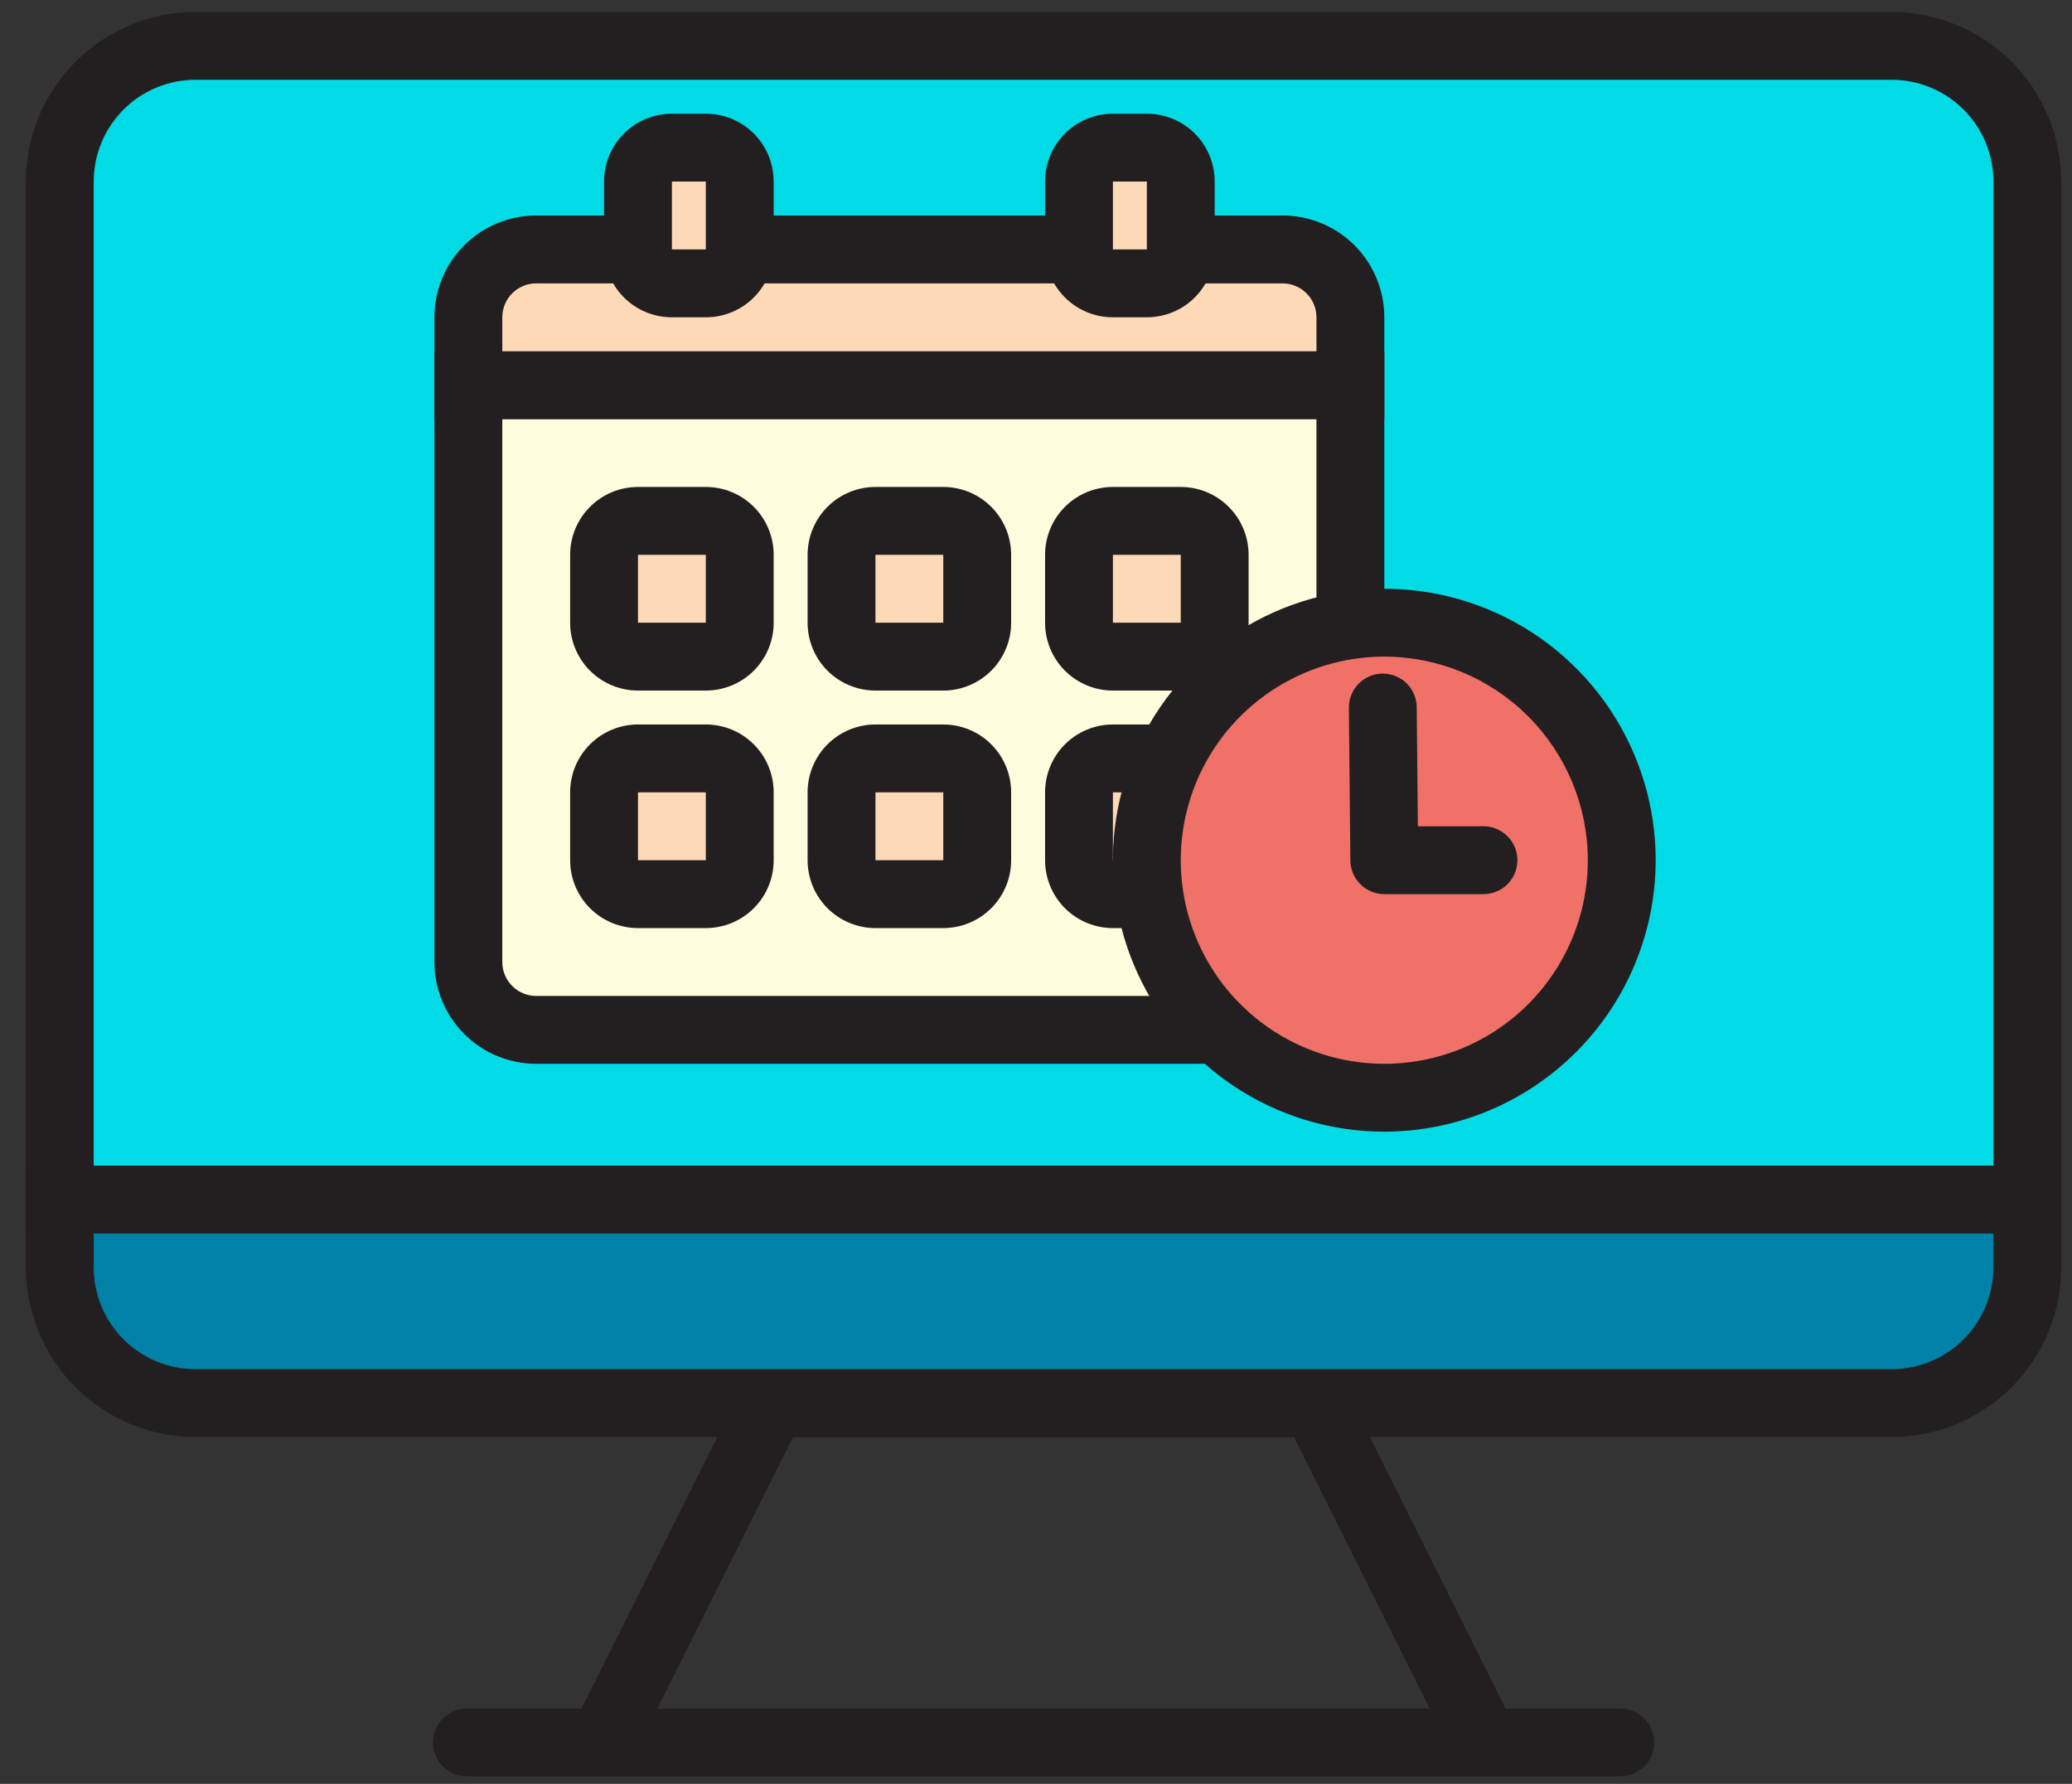 <svg width="79" height="68" viewBox="0 0 79 68" fill="none" xmlns="http://www.w3.org/2000/svg">
<rect x="0" y="0" width="79" height="68" fill="#333333" stroke="none"/>
<path d="M7.454 1.748H72.126C73.498 1.748 74.814 2.293 75.784 3.263C76.754 4.234 77.299 5.549 77.299 6.922V45.724H2.281V6.922C2.281 5.549 2.826 4.234 3.796 3.263C4.766 2.293 6.082 1.748 7.454 1.748Z" fill="#00DBE6"/>
<path d="M78.591 47.018H0.986V6.922C0.988 5.207 1.67 3.563 2.882 2.351C4.095 1.139 5.739 0.457 7.453 0.454H72.124C73.839 0.457 75.482 1.139 76.695 2.351C77.907 3.563 78.589 5.207 78.591 6.922V47.018ZM3.573 44.431H76.004V6.922C76.004 5.892 75.596 4.906 74.868 4.178C74.14 3.45 73.153 3.041 72.124 3.041H7.453C6.424 3.041 5.437 3.45 4.709 4.178C3.982 4.906 3.573 5.892 3.573 6.922V44.431Z" fill="#231F20"/>
<path d="M58.696 67.712H20.881L28.642 52.191H50.935L58.696 67.712ZM25.067 65.125H54.51L49.337 54.778H30.241L25.067 65.125Z" fill="#231F20"/>
<path d="M61.777 67.712H17.8C17.457 67.712 17.128 67.576 16.886 67.333C16.643 67.091 16.507 66.762 16.507 66.419C16.507 66.076 16.643 65.747 16.886 65.504C17.128 65.262 17.457 65.125 17.8 65.125H61.777C62.12 65.125 62.449 65.262 62.691 65.504C62.934 65.747 63.07 66.076 63.07 66.419C63.07 66.762 62.934 67.091 62.691 67.333C62.449 67.576 62.12 67.712 61.777 67.712Z" fill="#231F20"/>
<path d="M2.281 45.724H77.299V48.311C77.299 49.683 76.754 50.999 75.784 51.969C74.814 52.94 73.498 53.485 72.126 53.485H7.454C6.082 53.485 4.766 52.94 3.796 51.969C2.826 50.999 2.281 49.683 2.281 48.311V45.724Z" fill="#0081A7"/>
<path d="M72.124 54.778H7.453C5.739 54.776 4.095 54.094 2.882 52.882C1.67 51.669 0.988 50.026 0.986 48.311V44.431H78.591V48.311C78.589 50.026 77.907 51.669 76.695 52.882C75.483 54.094 73.839 54.776 72.124 54.778ZM3.573 47.018V48.311C3.573 49.34 3.982 50.327 4.709 51.055C5.437 51.782 6.424 52.191 7.453 52.191H72.124C73.153 52.191 74.14 51.782 74.868 51.055C75.596 50.327 76.004 49.34 76.004 48.311V47.018H3.573Z" fill="#231F20"/>
<path d="M17.857 14.682H51.486V36.67C51.486 37.356 51.214 38.014 50.729 38.499C50.244 38.984 49.586 39.257 48.9 39.257H20.444C19.758 39.257 19.1 38.984 18.615 38.499C18.13 38.014 17.857 37.356 17.857 36.67V14.682Z" fill="#FDFCDC"/>
<path d="M48.9 40.55H20.444C19.415 40.55 18.428 40.142 17.701 39.414C16.973 38.686 16.564 37.699 16.564 36.67V13.389H52.78V36.67C52.78 37.699 52.371 38.686 51.643 39.414C50.916 40.142 49.929 40.55 48.9 40.55ZM19.151 15.975V36.67C19.151 37.013 19.287 37.342 19.53 37.585C19.772 37.827 20.101 37.964 20.444 37.964H48.9C49.242 37.964 49.572 37.827 49.814 37.585C50.057 37.342 50.193 37.013 50.193 36.67V15.975H19.151Z" fill="#231F20"/>
<path d="M26.911 19.856H24.325C23.61 19.856 23.031 20.435 23.031 21.149V23.736C23.031 24.45 23.61 25.029 24.325 25.029H26.911C27.626 25.029 28.205 24.45 28.205 23.736V21.149C28.205 20.435 27.626 19.856 26.911 19.856Z" fill="#FED9B7"/>
<path d="M26.911 26.323H24.325C23.639 26.323 22.98 26.05 22.495 25.565C22.01 25.08 21.738 24.422 21.738 23.736V21.149C21.738 20.463 22.01 19.805 22.495 19.32C22.98 18.835 23.639 18.562 24.325 18.562H26.911C27.598 18.562 28.256 18.835 28.741 19.32C29.226 19.805 29.498 20.463 29.498 21.149V23.736C29.498 24.422 29.226 25.08 28.741 25.565C28.256 26.05 27.598 26.323 26.911 26.323ZM24.325 21.149V23.736H26.911V21.149H24.325Z" fill="#231F20"/>
<path d="M35.965 19.856H33.379C32.664 19.856 32.085 20.435 32.085 21.149V23.736C32.085 24.45 32.664 25.029 33.379 25.029H35.965C36.68 25.029 37.259 24.45 37.259 23.736V21.149C37.259 20.435 36.68 19.856 35.965 19.856Z" fill="#FED9B7"/>
<path d="M35.965 26.323H33.379C32.692 26.323 32.034 26.05 31.549 25.565C31.064 25.08 30.792 24.422 30.792 23.736V21.149C30.792 20.463 31.064 19.805 31.549 19.32C32.034 18.835 32.692 18.562 33.379 18.562H35.965C36.651 18.562 37.309 18.835 37.794 19.32C38.28 19.805 38.552 20.463 38.552 21.149V23.736C38.552 24.422 38.28 25.08 37.794 25.565C37.309 26.05 36.651 26.323 35.965 26.323ZM33.379 21.149V23.736H35.965V21.149H33.379Z" fill="#231F20"/>
<path d="M45.019 19.856H42.432C41.718 19.856 41.139 20.435 41.139 21.149V23.736C41.139 24.45 41.718 25.029 42.432 25.029H45.019C45.734 25.029 46.313 24.45 46.313 23.736V21.149C46.313 20.435 45.734 19.856 45.019 19.856Z" fill="#FED9B7"/>
<path d="M45.019 26.323H42.432C41.746 26.323 41.088 26.05 40.603 25.565C40.118 25.08 39.846 24.422 39.846 23.736V21.149C39.846 20.463 40.118 19.805 40.603 19.32C41.088 18.835 41.746 18.562 42.432 18.562H45.019C45.705 18.562 46.363 18.835 46.848 19.32C47.334 19.805 47.606 20.463 47.606 21.149V23.736C47.606 24.422 47.334 25.08 46.848 25.565C46.363 26.05 45.705 26.323 45.019 26.323ZM42.432 21.149V23.736H45.019V21.149H42.432Z" fill="#231F20"/>
<path d="M26.911 28.91H24.325C23.61 28.91 23.031 29.489 23.031 30.203V32.79C23.031 33.504 23.61 34.083 24.325 34.083H26.911C27.626 34.083 28.205 33.504 28.205 32.79V30.203C28.205 29.489 27.626 28.91 26.911 28.91Z" fill="#FED9B7"/>
<path d="M26.911 35.377H24.325C23.639 35.377 22.98 35.104 22.495 34.619C22.01 34.134 21.738 33.476 21.738 32.79V30.203C21.738 29.517 22.01 28.859 22.495 28.374C22.98 27.889 23.639 27.616 24.325 27.616H26.911C27.598 27.616 28.256 27.889 28.741 28.374C29.226 28.859 29.498 29.517 29.498 30.203V32.79C29.498 33.476 29.226 34.134 28.741 34.619C28.256 35.104 27.598 35.377 26.911 35.377ZM24.325 30.203V32.79H26.911V30.203H24.325Z" fill="#231F20"/>
<path d="M35.965 28.91H33.379C32.664 28.91 32.085 29.489 32.085 30.203V32.79C32.085 33.504 32.664 34.083 33.379 34.083H35.965C36.68 34.083 37.259 33.504 37.259 32.79V30.203C37.259 29.489 36.68 28.91 35.965 28.91Z" fill="#FED9B7"/>
<path d="M35.965 35.377H33.379C32.692 35.377 32.034 35.104 31.549 34.619C31.064 34.134 30.792 33.476 30.792 32.79V30.203C30.792 29.517 31.064 28.859 31.549 28.374C32.034 27.889 32.692 27.616 33.379 27.616H35.965C36.651 27.616 37.309 27.889 37.794 28.374C38.28 28.859 38.552 29.517 38.552 30.203V32.79C38.552 33.476 38.28 34.134 37.794 34.619C37.309 35.104 36.651 35.377 35.965 35.377ZM33.379 30.203V32.79H35.965V30.203H33.379Z" fill="#231F20"/>
<path d="M45.019 28.91H42.432C41.718 28.91 41.139 29.489 41.139 30.203V32.79C41.139 33.504 41.718 34.083 42.432 34.083H45.019C45.734 34.083 46.313 33.504 46.313 32.79V30.203C46.313 29.489 45.734 28.91 45.019 28.91Z" fill="#FED9B7"/>
<path d="M45.019 35.377H42.432C41.746 35.377 41.088 35.104 40.603 34.619C40.118 34.134 39.846 33.476 39.846 32.79V30.203C39.846 29.517 40.118 28.859 40.603 28.374C41.088 27.889 41.746 27.616 42.432 27.616H45.019C45.705 27.616 46.363 27.889 46.848 28.374C47.334 28.859 47.606 29.517 47.606 30.203V32.79C47.606 33.476 47.334 34.134 46.848 34.619C46.363 35.104 45.705 35.377 45.019 35.377ZM42.432 30.203V32.79H45.019V30.203H42.432Z" fill="#231F20"/>
<path d="M20.444 9.508H48.9C49.586 9.508 50.244 9.781 50.729 10.266C51.214 10.751 51.486 11.409 51.486 12.095V14.682H17.857V12.095C17.857 11.409 18.13 10.751 18.615 10.266C19.1 9.781 19.758 9.508 20.444 9.508Z" fill="#FED9B7"/>
<path d="M52.78 15.975H16.564V12.095C16.564 11.066 16.973 10.079 17.701 9.351C18.428 8.624 19.415 8.215 20.444 8.215H48.9C49.929 8.215 50.916 8.624 51.643 9.351C52.371 10.079 52.78 11.066 52.78 12.095V15.975ZM19.151 13.389H50.193V12.095C50.193 11.752 50.057 11.423 49.814 11.181C49.572 10.938 49.242 10.802 48.9 10.802H20.444C20.101 10.802 19.772 10.938 19.53 11.181C19.287 11.423 19.151 11.752 19.151 12.095V13.389Z" fill="#231F20"/>
<path d="M26.911 5.628H25.618C24.904 5.628 24.325 6.207 24.325 6.922V9.508C24.325 10.223 24.904 10.802 25.618 10.802H26.911C27.626 10.802 28.205 10.223 28.205 9.508V6.922C28.205 6.207 27.626 5.628 26.911 5.628Z" fill="#FED9B7"/>
<path d="M26.911 12.095H25.618C24.932 12.095 24.274 11.823 23.789 11.338C23.304 10.852 23.031 10.194 23.031 9.508V6.921C23.031 6.235 23.304 5.577 23.789 5.092C24.274 4.607 24.932 4.335 25.618 4.335H26.911C27.598 4.335 28.255 4.607 28.741 5.092C29.226 5.577 29.498 6.235 29.498 6.921V9.508C29.498 10.194 29.226 10.852 28.741 11.338C28.255 11.823 27.598 12.095 26.911 12.095ZM25.618 6.921V9.508H26.911V6.921H25.618Z" fill="#231F20"/>
<path d="M43.726 5.628H42.432C41.718 5.628 41.139 6.207 41.139 6.922V9.508C41.139 10.223 41.718 10.802 42.432 10.802H43.726C44.44 10.802 45.019 10.223 45.019 9.508V6.922C45.019 6.207 44.44 5.628 43.726 5.628Z" fill="#FED9B7"/>
<path d="M43.726 12.095H42.432C41.746 12.095 41.088 11.823 40.603 11.338C40.118 10.852 39.846 10.194 39.846 9.508V6.921C39.846 6.235 40.118 5.577 40.603 5.092C41.088 4.607 41.746 4.335 42.432 4.335H43.726C44.412 4.335 45.07 4.607 45.555 5.092C46.04 5.577 46.313 6.235 46.313 6.921V9.508C46.313 10.194 46.04 10.852 45.555 11.338C45.07 11.823 44.412 12.095 43.726 12.095ZM42.432 6.921V9.508H43.726V6.921H42.432Z" fill="#231F20"/>
<path d="M52.78 41.844C57.78 41.844 61.834 37.79 61.834 32.79C61.834 27.789 57.78 23.736 52.78 23.736C47.779 23.736 43.726 27.789 43.726 32.79C43.726 37.79 47.779 41.844 52.78 41.844Z" fill="#F07167"/>
<path d="M52.78 43.137C50.733 43.137 48.733 42.53 47.031 41.393C45.33 40.256 44.003 38.64 43.22 36.75C42.437 34.859 42.232 32.778 42.631 30.771C43.031 28.764 44.016 26.92 45.463 25.473C46.91 24.026 48.754 23.041 50.761 22.641C52.768 22.242 54.849 22.447 56.74 23.23C58.63 24.013 60.246 25.34 61.383 27.041C62.52 28.743 63.127 30.743 63.127 32.79C63.124 35.533 62.033 38.163 60.093 40.103C58.153 42.043 55.523 43.134 52.78 43.137ZM52.78 25.029C51.245 25.029 49.745 25.485 48.468 26.337C47.192 27.19 46.197 28.402 45.61 29.82C45.023 31.238 44.869 32.798 45.168 34.304C45.468 35.809 46.207 37.192 47.292 38.277C48.378 39.363 49.76 40.102 51.266 40.401C52.771 40.701 54.332 40.547 55.75 39.96C57.168 39.372 58.38 38.378 59.233 37.101C60.085 35.825 60.54 34.325 60.54 32.79C60.538 30.732 59.72 28.76 58.265 27.305C56.81 25.85 54.837 25.031 52.78 25.029Z" fill="#231F20"/>
<path d="M56.562 34.083H52.78C52.439 34.083 52.112 33.949 51.87 33.709C51.628 33.469 51.49 33.144 51.486 32.803L51.429 26.982C51.428 26.812 51.46 26.644 51.523 26.486C51.586 26.329 51.68 26.185 51.799 26.064C51.918 25.943 52.06 25.846 52.216 25.779C52.372 25.713 52.54 25.678 52.71 25.676H52.723C53.064 25.676 53.391 25.811 53.633 26.05C53.875 26.29 54.013 26.616 54.016 26.956L54.06 31.496H56.562C56.905 31.496 57.234 31.633 57.476 31.875C57.719 32.118 57.855 32.447 57.855 32.79C57.855 33.133 57.719 33.462 57.476 33.704C57.234 33.947 56.905 34.083 56.562 34.083Z" fill="#231F20"/>
</svg>
